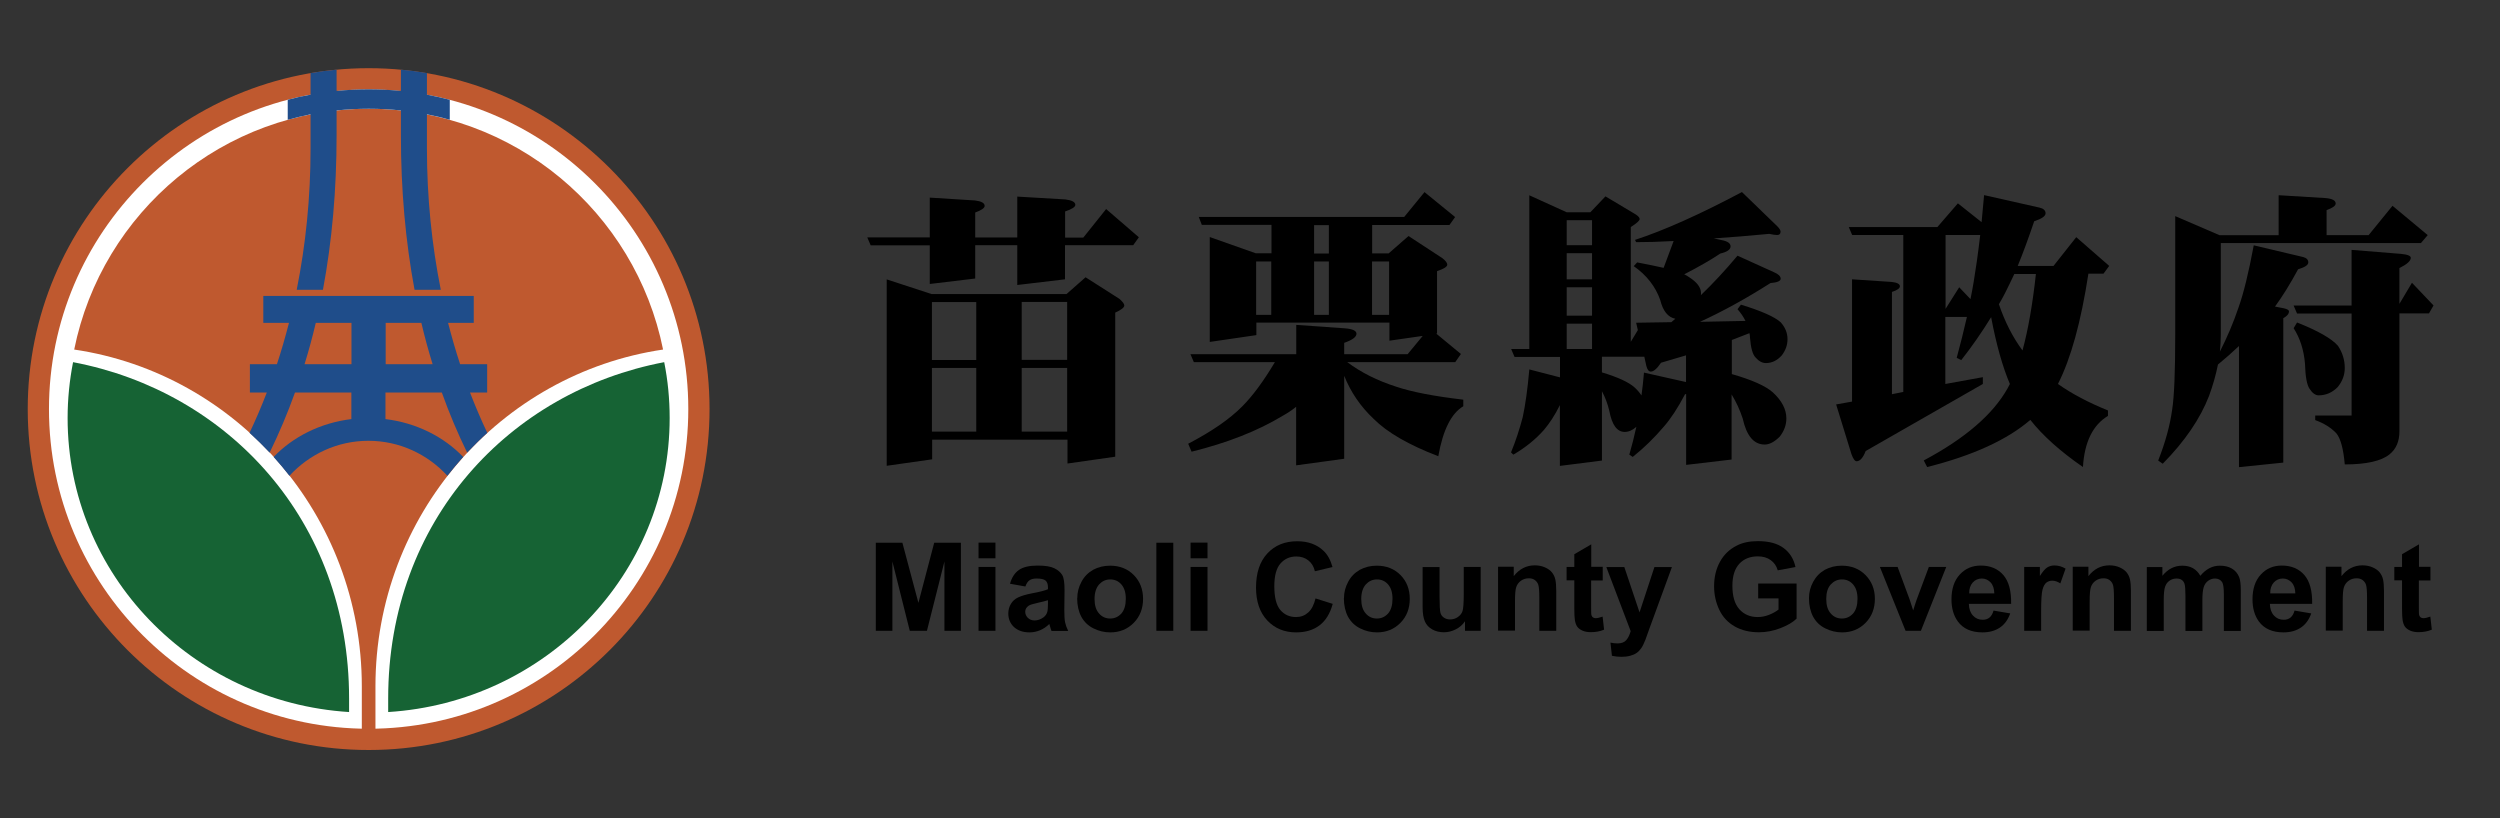 <?xml version="1.0" encoding="UTF-8"?>
<svg id="logo" xmlns="http://www.w3.org/2000/svg" viewBox="0 0 220 72">
  <rect x="0" y="0" width="220" height="72" fill="#333333" stroke="none"/>
  <defs>
    <style>
      .cls-1 {
        fill: #166334;
      }

      .cls-1, .cls-2, .cls-3, .cls-4, .cls-5 {
        stroke-width: 0px;
      }

      .cls-2 {
        fill: #bf592f;
      }

      .cls-4 {
        fill: #fff;
      }

      .cls-5 {
        fill: #1f4d8a;
      }
    </style>
  </defs>
  <g>
    <path class="cls-3" d="m97.32,18.38l2.9,2.5-.5.7h-6v3l-4.2.5v-3.5h-3.7v2.93l-4,.48v-3.4h-5.2l-.3-.7h5.5v-3.5l3.98.25c.57.07.85.23.85.48,0,.18-.27.38-.83.58v2.2h3.7v-3.6l4.23.25c.58.07.88.23.88.48,0,.18-.3.38-.9.58v2.3h1.6l2-2.5Zm-19.31,6.2l3.98,1.3h11.86l1.68-1.48,2.98,1.9c.28.25.43.44.43.58,0,.18-.27.39-.8.63v12.68l-4.2.6v-2.1h-11.91v1.73l-4,.57v-16.41Zm4,7.1h3.9v-5.1h-3.9v5.1Zm0,6.3h3.9v-5.6h-3.9v5.6Zm7.9-11.41v5.1h4v-5.1h-4Zm0,11.41h4v-5.6h-4v5.6Z"/>
    <path class="cls-3" d="m125.35,16.9l2.7,2.2-.5.7h-6.8v2.5h1.45l1.75-1.53,2.98,1.95c.28.22.43.41.43.57,0,.18-.3.37-.9.57v5.49h-.08l2.18,1.8-.5.72h-9.5c1.23.92,2.66,1.63,4.28,2.15,1.38.47,3.36.85,5.93,1.15v.58c-1.05.62-1.79,2.08-2.2,4.4-2.6-1-4.49-2.09-5.68-3.28-1.17-1.1-2.03-2.37-2.6-3.8v7.3l-4.23.58v-5.15c-.4.32-.8.58-1.2.8-2.18,1.32-4.85,2.37-8,3.15l-.3-.7c2.05-1.07,3.64-2.16,4.75-3.28.92-.92,1.88-2.22,2.88-3.9h-7.13l-.3-.7h9.31v-2.58l4.25.3c.7.05,1.05.21,1.05.48,0,.28-.36.55-1.08.8v1h5.58l1.33-1.61-2.93.42v-1.59h-11.71v1.1l-4.1.6v-9.23l4.05,1.43h1.38v-2.5h-6.13l-.27-.7h18.08l1.8-2.2Zm-14.81,10.81h1.33v-4.7h-1.33v4.7Zm6.4-5.4v-2.5h-1.3v2.5h1.3Zm-1.3,5.4h1.3v-4.7h-1.3v4.7Zm5.1,0h1.5v-4.7h-1.5v4.7Z"/>
    <path class="cls-3" d="m134.57,17.18l3.3,1.5h2.08l1.33-1.4,2.68,1.6c.22.15.33.28.33.4,0,.13-.26.37-.78.7v10.1l.62-1.03-.15-.65,3.1-.05c.12-.1.23-.2.35-.3-.65-.13-1.09-.68-1.33-1.65-.42-1.19-1.19-2.18-2.33-2.98l.3-.33c.88.17,1.66.33,2.33.48l.88-2.36c-1.25.07-2.35.1-3.3.1l-.1-.2c2.57-.84,5.7-2.24,9.41-4.21l3.1,3c.2.2.3.36.3.48,0,.2-.1.3-.3.3-.15,0-.38-.03-.7-.1-1.77.17-3.39.3-4.88.4l.7.15c.52.1.78.28.78.55,0,.28-.3.49-.9.63-.82.55-1.88,1.16-3.18,1.83.15.07.28.14.4.23.72.45,1.08.93,1.08,1.43,0,.07,0,.13-.02.18,1.08-1.04,2.16-2.2,3.23-3.48l3.2,1.45c.4.17.6.36.6.58,0,.2-.3.33-.9.38-2.12,1.35-4.19,2.49-6.2,3.41l4-.08c-.17-.35-.4-.69-.7-1.03l.3-.4c1.8.55,2.97,1.07,3.5,1.55.4.45.6.94.6,1.48s-.17.99-.5,1.43c-.4.45-.87.68-1.4.68-.32,0-.62-.16-.9-.48-.27-.27-.43-.85-.5-1.75,0-.15-.02-.28-.05-.4-.52.2-1.03.4-1.55.6v3c1.75.5,2.95,1.03,3.6,1.6.8.73,1.2,1.5,1.2,2.3,0,.57-.19,1.1-.58,1.6-.47.47-.91.7-1.33.7-.95,0-1.59-.76-1.93-2.28-.25-.77-.58-1.48-.98-2.13v5.73l-4,.47v-6.23s-.07,0-.1.02c-.63,1.2-1.25,2.14-1.85,2.83-.83.98-1.75,1.88-2.75,2.68l-.3-.2c.23-.8.44-1.62.62-2.45-.33.3-.68.45-1.03.45-.67,0-1.12-.62-1.35-1.85-.15-.63-.37-1.21-.65-1.73v6.1l-3.7.47v-5.35c-.43.87-.9,1.59-1.4,2.18-.75.85-1.65,1.57-2.7,2.18l-.2-.2c.4-.97.74-2,1.03-3.1.23-1.07.43-2.47.58-4.2l2.7.7v-1.8h-4l-.3-.7h1.6v-13.53Zm3.3,4.4h2.23v-2.2h-2.23v2.2Zm0,3h2.23v-2.3h-2.23v2.3Zm0,3.2h2.23v-2.5h-2.23v2.5Zm0,2.93h2.23v-2.23h-2.23v2.23Zm6.58,4.08c.08-.58.16-1.25.22-2l3.7.83v-2.35c-.78.23-1.52.45-2.2.65-.35.52-.65.78-.9.78-.18,0-.32-.18-.4-.53l-.17-.78h-3.73v1.38c1.4.42,2.36.86,2.88,1.33.25.23.45.47.6.7Z"/>
    <path class="cls-3" d="m172.3,17.9l2.08,1.65c.07-.75.14-1.54.22-2.38l4.88,1.1c.35.08.53.25.53.5s-.33.48-1,.7c-.5,1.48-.98,2.79-1.45,3.93h3.15l2-2.53,2.9,2.53-.5.68h-1.33c-.65,4.24-1.54,7.47-2.68,9.71,1.23.87,2.7,1.64,4.4,2.33v.48c-1.33.8-2.07,2.3-2.2,4.5-1.98-1.37-3.53-2.75-4.63-4.15-2.03,1.75-5.06,3.14-9.08,4.15l-.3-.58c3.64-1.94,6.09-4.05,7.38-6.35.07-.12.13-.24.2-.38-.65-1.53-1.2-3.49-1.65-5.88-.83,1.35-1.71,2.61-2.63,3.78l-.4-.2c.32-1.17.62-2.37.9-3.6h-1.9v5.9l3.3-.6v.6l-10.31,5.9c-.23.6-.5.9-.8.9-.15,0-.3-.21-.45-.62l-1.35-4.38,1.4-.25v-10.76l3.48.23c.48.05.73.18.73.38,0,.18-.23.35-.7.5v9l1-.2v-13.81h-4.5l-.3-.7h7.8l1.8-2.08Zm1.1,8.43c.1-.48.19-.98.28-1.5.18-1.07.38-2.45.58-4.15h-3.05v6.5l1.2-1.9,1,1.05Zm2.5.43c.53,1.57,1.23,2.93,2.08,4.08.5-1.83.89-4.08,1.18-6.73h-1.9c-.28.6-.55,1.15-.8,1.65-.17.33-.35.67-.55,1Z"/>
    <path class="cls-3" d="m200.54,17.18l4.1.25c.6.05.9.21.9.48,0,.2-.27.39-.8.58v2.2h3.7l2.1-2.58,3.1,2.58-.6.7h-17.61v8.1c0,.47-.03.95-.08,1.45.63-1.23,1.18-2.52,1.63-3.85.45-1.25.9-3.08,1.35-5.5l4.35,1.03c.3.08.45.24.45.48,0,.22-.3.42-.9.6-.7,1.3-1.38,2.39-2.03,3.28l.78.15c.3.07.45.16.45.27,0,.22-.17.42-.5.6v12.71l-3.9.4v-10.66c-.6.57-1.22,1.11-1.85,1.63-.18.9-.44,1.82-.78,2.75-.78,2.02-2.14,4.01-4.08,5.98l-.4-.28c.63-1.6,1.04-3.09,1.23-4.48.18-1.15.27-3.33.27-6.55v-10.48l3.9,1.68h5.2v-3.5Zm11.71,7.7l1.9,2-.4.7h-2.6v10.38c0,.88-.29,1.56-.88,2.03-.72.58-2.03.88-3.93.88-.12-1.38-.37-2.3-.75-2.75-.48-.5-1.1-.88-1.85-1.15v-.4h3.2v-8.98h-4.8l-.3-.7h5.1v-4.9l4.33.35c.58.05.88.17.88.35,0,.27-.33.57-1,.9v3.15l1.1-1.85Zm-10.11,3.5c1.85.73,3.05,1.42,3.6,2.05.4.6.6,1.25.6,1.95,0,.62-.21,1.18-.62,1.68-.47.48-1.03.73-1.68.73-.28,0-.55-.19-.8-.58-.23-.33-.37-1.07-.4-2.2-.1-1.2-.43-2.24-1-3.13l.3-.5Z"/>
  </g>
  <g>
    <circle class="cls-2" cx="32.44" cy="36" r="30"/>
    <circle class="cls-4" cx="32.44" cy="36" r="28.13"/>
    <path class="cls-1" d="m30.72,61.46c0-15.7-10.71-27.01-24.29-29.59-.31,1.59-.48,3.24-.48,4.92,0,13.75,10.94,25,24.77,25.87v-1.2Z"/>
    <path class="cls-1" d="m34.16,61.46v1.2c13.83-.87,24.77-12.12,24.77-25.87,0-1.68-.16-3.32-.48-4.92-13.58,2.58-24.29,13.89-24.29,29.59Z"/>
    <path class="cls-2" d="m32.44,9.57c-12.8,0-23.48,9.11-25.91,21.19,14.32,2.12,25.31,14.59,25.31,29.64v3.75c.2,0,1,0,1.2,0v-3.75c0-15.06,10.99-27.52,25.31-29.64-2.43-12.09-13.11-21.19-25.91-21.19Z"/>
    <g>
      <path class="cls-5" d="m27.33,13.07c0,4.32-.43,8.49-1.22,12.43h2.31c.8-4.28,1.2-8.81,1.2-13.59v-2.19c.93-.1,1.87-.15,2.83-.15s1.9.05,2.83.15v2.19c0,4.77.4,9.3,1.2,13.59h2.31c-.79-3.94-1.22-8.11-1.22-12.43v-3.01c.68.13,1.35.29,2.01.48v-1.76c-.66-.17-1.33-.32-2.01-.45v-1.9c-.75-.13-1.52-.23-2.29-.3v1.87c-.93-.09-1.87-.14-2.83-.14s-1.9.05-2.83.14v-1.87c-.77.07-1.53.17-2.29.3v1.9c-.68.12-1.35.27-2.01.45v1.76c.66-.18,1.33-.34,2.01-.48v3.01Z"/>
      <path class="cls-5" d="m41.38,34.54h1.49v-2.49h-2.38c-.39-1.18-.74-2.4-1.06-3.64h2.26v-2.37h-18.52v2.37h2.26c-.32,1.24-.67,2.46-1.06,3.64h-2.38v2.49h1.49c-.47,1.22-.98,2.41-1.52,3.55.61.56,1.2,1.14,1.77,1.74.83-1.71,1.58-3.47,2.23-5.29h4.96v2.34c-2.73.33-5.14,1.56-6.84,3.33.48.54.95,1.09,1.39,1.66,1.74-1.89,4.21-3.08,6.95-3.08s5.22,1.19,6.95,3.08c.44-.57.91-1.12,1.39-1.66-1.7-1.77-4.11-3-6.84-3.33v-2.34h4.96c.65,1.82,1.39,3.58,2.23,5.29.57-.6,1.16-1.19,1.77-1.74-.54-1.14-1.05-2.33-1.52-3.55Zm-14.58-2.49c.37-1.19.7-2.41.99-3.64h3.14v3.64h-4.13Zm7.14,0v-3.64h3.14c.29,1.24.62,2.45.99,3.64h-4.13Z"/>
    </g>
  </g>
  <g>
    <path class="cls-3" d="m77.07,55.51v-7.75h2.34l1.41,5.29,1.39-5.29h2.35v7.75h-1.45v-6.1l-1.54,6.1h-1.51l-1.53-6.1v6.1h-1.45Z"/>
    <path class="cls-3" d="m86.11,49.13v-1.38h1.49v1.38h-1.49Zm0,6.38v-5.62h1.49v5.62h-1.49Z"/>
    <path class="cls-3" d="m90.23,51.61l-1.35-.24c.15-.54.41-.95.78-1.21.37-.26.92-.39,1.65-.39.66,0,1.16.08,1.48.24.32.16.55.36.69.6s.2.68.2,1.33l-.02,1.74c0,.49.02.86.07,1.09.05.23.14.49.27.75h-1.47c-.04-.1-.09-.25-.14-.44-.02-.09-.04-.15-.05-.17-.25.25-.53.43-.81.55-.29.12-.6.19-.93.19-.58,0-1.03-.16-1.37-.47-.33-.31-.5-.71-.5-1.19,0-.32.08-.6.23-.85.15-.25.36-.44.64-.57s.67-.25,1.18-.35c.69-.13,1.18-.25,1.44-.37v-.15c0-.29-.07-.49-.21-.61-.14-.12-.41-.18-.8-.18-.26,0-.47.05-.62.16-.15.1-.27.29-.36.55Zm1.99,1.21c-.19.06-.49.14-.9.23-.41.09-.68.17-.81.26-.19.14-.29.31-.29.52s.08.39.23.54c.16.15.35.23.59.23.27,0,.52-.09.77-.26.18-.13.3-.3.35-.49.04-.13.06-.37.06-.72v-.3Z"/>
    <path class="cls-3" d="m94.8,52.63c0-.49.12-.97.37-1.43.24-.46.59-.81,1.03-1.06.45-.24.94-.36,1.49-.36.85,0,1.55.28,2.09.83.54.55.81,1.25.81,2.09s-.27,1.55-.82,2.11c-.55.56-1.24.84-2.07.84-.52,0-1.01-.12-1.47-.35-.47-.23-.82-.57-1.07-1.02-.24-.45-.37-1-.37-1.64Zm1.52.08c0,.56.13.98.4,1.28.26.3.59.44.98.44s.71-.15.98-.44c.26-.3.39-.73.39-1.29s-.13-.97-.39-1.27-.59-.44-.98-.44-.71.15-.98.44c-.26.3-.4.72-.4,1.28Z"/>
    <path class="cls-3" d="m101.76,55.51v-7.75h1.49v7.75h-1.49Z"/>
    <path class="cls-3" d="m104.77,49.13v-1.38h1.49v1.38h-1.49Zm0,6.38v-5.62h1.49v5.62h-1.49Z"/>
    <path class="cls-3" d="m115.76,52.66l1.52.48c-.23.85-.62,1.48-1.16,1.89-.54.41-1.23.62-2.06.62-1.03,0-1.88-.35-2.54-1.05-.66-.7-.99-1.67-.99-2.89,0-1.29.33-2.29,1-3.01s1.54-1.07,2.63-1.07c.95,0,1.72.28,2.31.84.35.33.62.81.79,1.43l-1.55.37c-.09-.4-.28-.72-.57-.95-.29-.23-.64-.35-1.06-.35-.58,0-1.04.21-1.4.62-.36.41-.54,1.08-.54,2,0,.98.18,1.68.53,2.09s.81.62,1.38.62c.42,0,.77-.13,1.07-.4.3-.26.51-.68.65-1.25Z"/>
    <path class="cls-3" d="m118.27,52.63c0-.49.12-.97.37-1.43.24-.46.59-.81,1.03-1.06.45-.24.94-.36,1.49-.36.85,0,1.55.28,2.09.83.54.55.81,1.25.81,2.09s-.27,1.55-.82,2.11c-.55.56-1.24.84-2.07.84-.52,0-1.01-.12-1.47-.35-.47-.23-.82-.57-1.07-1.02-.24-.45-.37-1-.37-1.64Zm1.52.08c0,.56.13.98.4,1.28.26.3.59.44.98.44s.71-.15.98-.44c.26-.3.39-.73.39-1.29s-.13-.97-.39-1.27-.59-.44-.98-.44-.71.15-.98.44c-.26.3-.4.72-.4,1.28Z"/>
    <path class="cls-3" d="m128.92,55.51v-.84c-.2.3-.47.54-.81.71-.33.17-.68.26-1.05.26s-.72-.08-1.02-.25c-.3-.17-.52-.4-.65-.7-.13-.3-.2-.71-.2-1.24v-3.55h1.49v2.58c0,.79.03,1.27.08,1.45.05.18.15.32.3.42.14.1.33.16.55.16.25,0,.48-.07.68-.21s.34-.31.41-.52.11-.71.11-1.52v-2.37h1.49v5.62h-1.38Z"/>
    <path class="cls-3" d="m136.95,55.51h-1.49v-2.87c0-.61-.03-1-.09-1.18-.06-.18-.17-.32-.31-.42s-.31-.15-.52-.15c-.26,0-.49.07-.69.21-.2.14-.34.33-.42.56-.08.23-.11.66-.11,1.29v2.54h-1.49v-5.62h1.38v.83c.49-.63,1.11-.95,1.85-.95.33,0,.63.06.9.18s.48.27.62.45c.14.18.24.39.29.62.05.23.08.57.08,1v3.49Z"/>
    <path class="cls-3" d="m141.04,49.9v1.18h-1.02v2.26c0,.46,0,.73.03.8s.06.14.13.19c.07.05.15.07.25.07.14,0,.34-.05.6-.14l.13,1.15c-.35.15-.74.22-1.17.22-.27,0-.51-.04-.72-.13s-.37-.21-.47-.35c-.1-.14-.17-.34-.21-.58-.03-.17-.05-.52-.05-1.05v-2.45h-.68v-1.18h.68v-1.12l1.49-.87v1.98h1.02Z"/>
    <path class="cls-3" d="m141.36,49.9h1.58l1.34,3.99,1.31-3.99h1.54l-1.98,5.41-.35.98c-.13.33-.25.58-.37.75-.12.17-.25.31-.41.42s-.34.19-.57.25c-.22.06-.48.09-.76.09s-.57-.03-.84-.09l-.13-1.16c.23.05.44.07.63.07.35,0,.6-.1.77-.3.17-.2.29-.46.38-.78l-2.14-5.63Z"/>
    <path class="cls-3" d="m154.72,52.66v-1.31h3.38v3.09c-.33.32-.8.6-1.43.84-.62.24-1.25.36-1.89.36-.81,0-1.52-.17-2.12-.51-.6-.34-1.06-.83-1.36-1.46-.3-.63-.46-1.32-.46-2.07,0-.81.17-1.53.51-2.15.34-.63.83-1.11,1.49-1.44.5-.26,1.12-.39,1.86-.39.96,0,1.71.2,2.26.61.54.4.89.96,1.04,1.67l-1.56.29c-.11-.38-.31-.68-.62-.9-.3-.22-.68-.33-1.13-.33-.68,0-1.23.22-1.63.65-.4.43-.61,1.08-.61,1.93,0,.92.2,1.61.61,2.07s.95.69,1.61.69c.33,0,.66-.06.99-.19.33-.13.61-.28.85-.47v-.98h-1.79Z"/>
    <path class="cls-3" d="m159.19,52.63c0-.49.12-.97.37-1.43s.59-.81,1.03-1.06c.45-.24.94-.36,1.49-.36.85,0,1.55.28,2.09.83.54.55.82,1.25.82,2.09s-.27,1.55-.82,2.11c-.55.56-1.24.84-2.07.84-.51,0-1.01-.12-1.47-.35-.47-.23-.82-.57-1.07-1.02-.24-.45-.37-1-.37-1.64Zm1.52.08c0,.56.13.98.4,1.28.26.3.59.44.98.44s.71-.15.98-.44c.26-.3.39-.73.39-1.29s-.13-.97-.39-1.27-.59-.44-.98-.44-.71.15-.98.44-.4.72-.4,1.28Z"/>
    <path class="cls-3" d="m167.69,55.51l-2.26-5.62h1.56l1.06,2.87.31.96c.08-.24.13-.4.15-.48.05-.16.1-.32.16-.48l1.07-2.87h1.53l-2.23,5.62h-1.34Z"/>
    <path class="cls-3" d="m175.42,53.73l1.48.25c-.19.54-.49.96-.9,1.24-.41.28-.92.43-1.54.43-.98,0-1.7-.32-2.17-.96-.37-.51-.56-1.16-.56-1.94,0-.93.24-1.66.73-2.19.49-.53,1.1-.79,1.85-.79.84,0,1.5.28,1.98.83.48.55.71,1.4.69,2.54h-3.72c.01.44.13.78.36,1.03.23.25.51.37.86.37.23,0,.43-.06.59-.19.16-.13.28-.33.36-.61Zm.08-1.5c-.01-.43-.12-.76-.33-.98-.21-.22-.47-.34-.77-.34-.32,0-.59.12-.8.35-.21.24-.32.56-.31.96h2.22Z"/>
    <path class="cls-3" d="m179.62,55.51h-1.49v-5.62h1.38v.8c.24-.38.45-.63.64-.75.19-.12.4-.18.64-.18.34,0,.66.09.98.28l-.46,1.3c-.25-.16-.48-.24-.7-.24s-.38.06-.53.17c-.14.11-.26.32-.34.62-.08.3-.12.93-.12,1.88v1.74Z"/>
    <path class="cls-3" d="m187.52,55.51h-1.49v-2.87c0-.61-.03-1-.09-1.18-.06-.18-.17-.32-.31-.42s-.31-.15-.52-.15c-.26,0-.49.07-.69.21-.2.14-.34.33-.42.56-.08.23-.11.66-.11,1.29v2.54h-1.49v-5.62h1.38v.83c.49-.63,1.11-.95,1.85-.95.33,0,.63.06.9.18s.48.27.62.45c.14.18.24.39.29.62.05.23.08.57.08,1v3.49Z"/>
    <path class="cls-3" d="m188.92,49.9h1.37v.77c.49-.6,1.07-.89,1.75-.89.36,0,.67.07.94.22.26.15.48.37.65.67.25-.3.51-.52.8-.67.29-.15.59-.22.92-.22.41,0,.76.08,1.05.25.29.17.5.41.64.74.1.24.15.63.15,1.16v3.59h-1.49v-3.21c0-.56-.05-.92-.15-1.08-.14-.21-.35-.32-.63-.32-.21,0-.4.06-.59.19-.18.13-.32.31-.4.56s-.12.63-.12,1.16v2.7h-1.49v-3.08c0-.55-.03-.9-.08-1.06-.05-.16-.14-.28-.25-.35-.11-.08-.26-.12-.45-.12-.23,0-.44.06-.62.19-.18.12-.31.3-.39.53-.08.23-.12.62-.12,1.16v2.73h-1.49v-5.62Z"/>
    <path class="cls-3" d="m201.91,53.73l1.48.25c-.19.54-.49.96-.9,1.24-.41.28-.92.43-1.54.43-.98,0-1.7-.32-2.17-.96-.37-.51-.56-1.16-.56-1.94,0-.93.24-1.66.73-2.19.49-.53,1.1-.79,1.85-.79.84,0,1.5.28,1.98.83.48.55.71,1.4.69,2.54h-3.72c.01.44.13.78.36,1.03.23.25.51.37.86.37.23,0,.43-.06.59-.19.16-.13.28-.33.36-.61Zm.08-1.5c-.01-.43-.12-.76-.33-.98-.21-.22-.47-.34-.77-.34-.32,0-.59.12-.8.35-.21.24-.32.56-.31.96h2.22Z"/>
    <path class="cls-3" d="m209.79,55.51h-1.49v-2.87c0-.61-.03-1-.09-1.18-.06-.18-.17-.32-.31-.42s-.31-.15-.52-.15c-.26,0-.49.07-.69.21-.2.14-.34.33-.42.56-.08.23-.11.66-.11,1.29v2.54h-1.49v-5.62h1.38v.83c.49-.63,1.11-.95,1.85-.95.33,0,.63.06.9.18s.48.27.62.45c.14.18.24.39.29.62.05.23.08.57.08,1v3.49Z"/>
    <path class="cls-3" d="m213.88,49.9v1.18h-1.02v2.26c0,.46,0,.73.03.8s.06.14.13.19c.07.05.15.07.25.07.14,0,.34-.05.6-.14l.13,1.15c-.35.15-.74.22-1.17.22-.27,0-.51-.04-.72-.13s-.37-.21-.47-.35c-.1-.14-.17-.34-.21-.58-.03-.17-.05-.52-.05-1.05v-2.45h-.68v-1.18h.68v-1.12l1.49-.87v1.98h1.02Z"/>
  </g>
</svg>